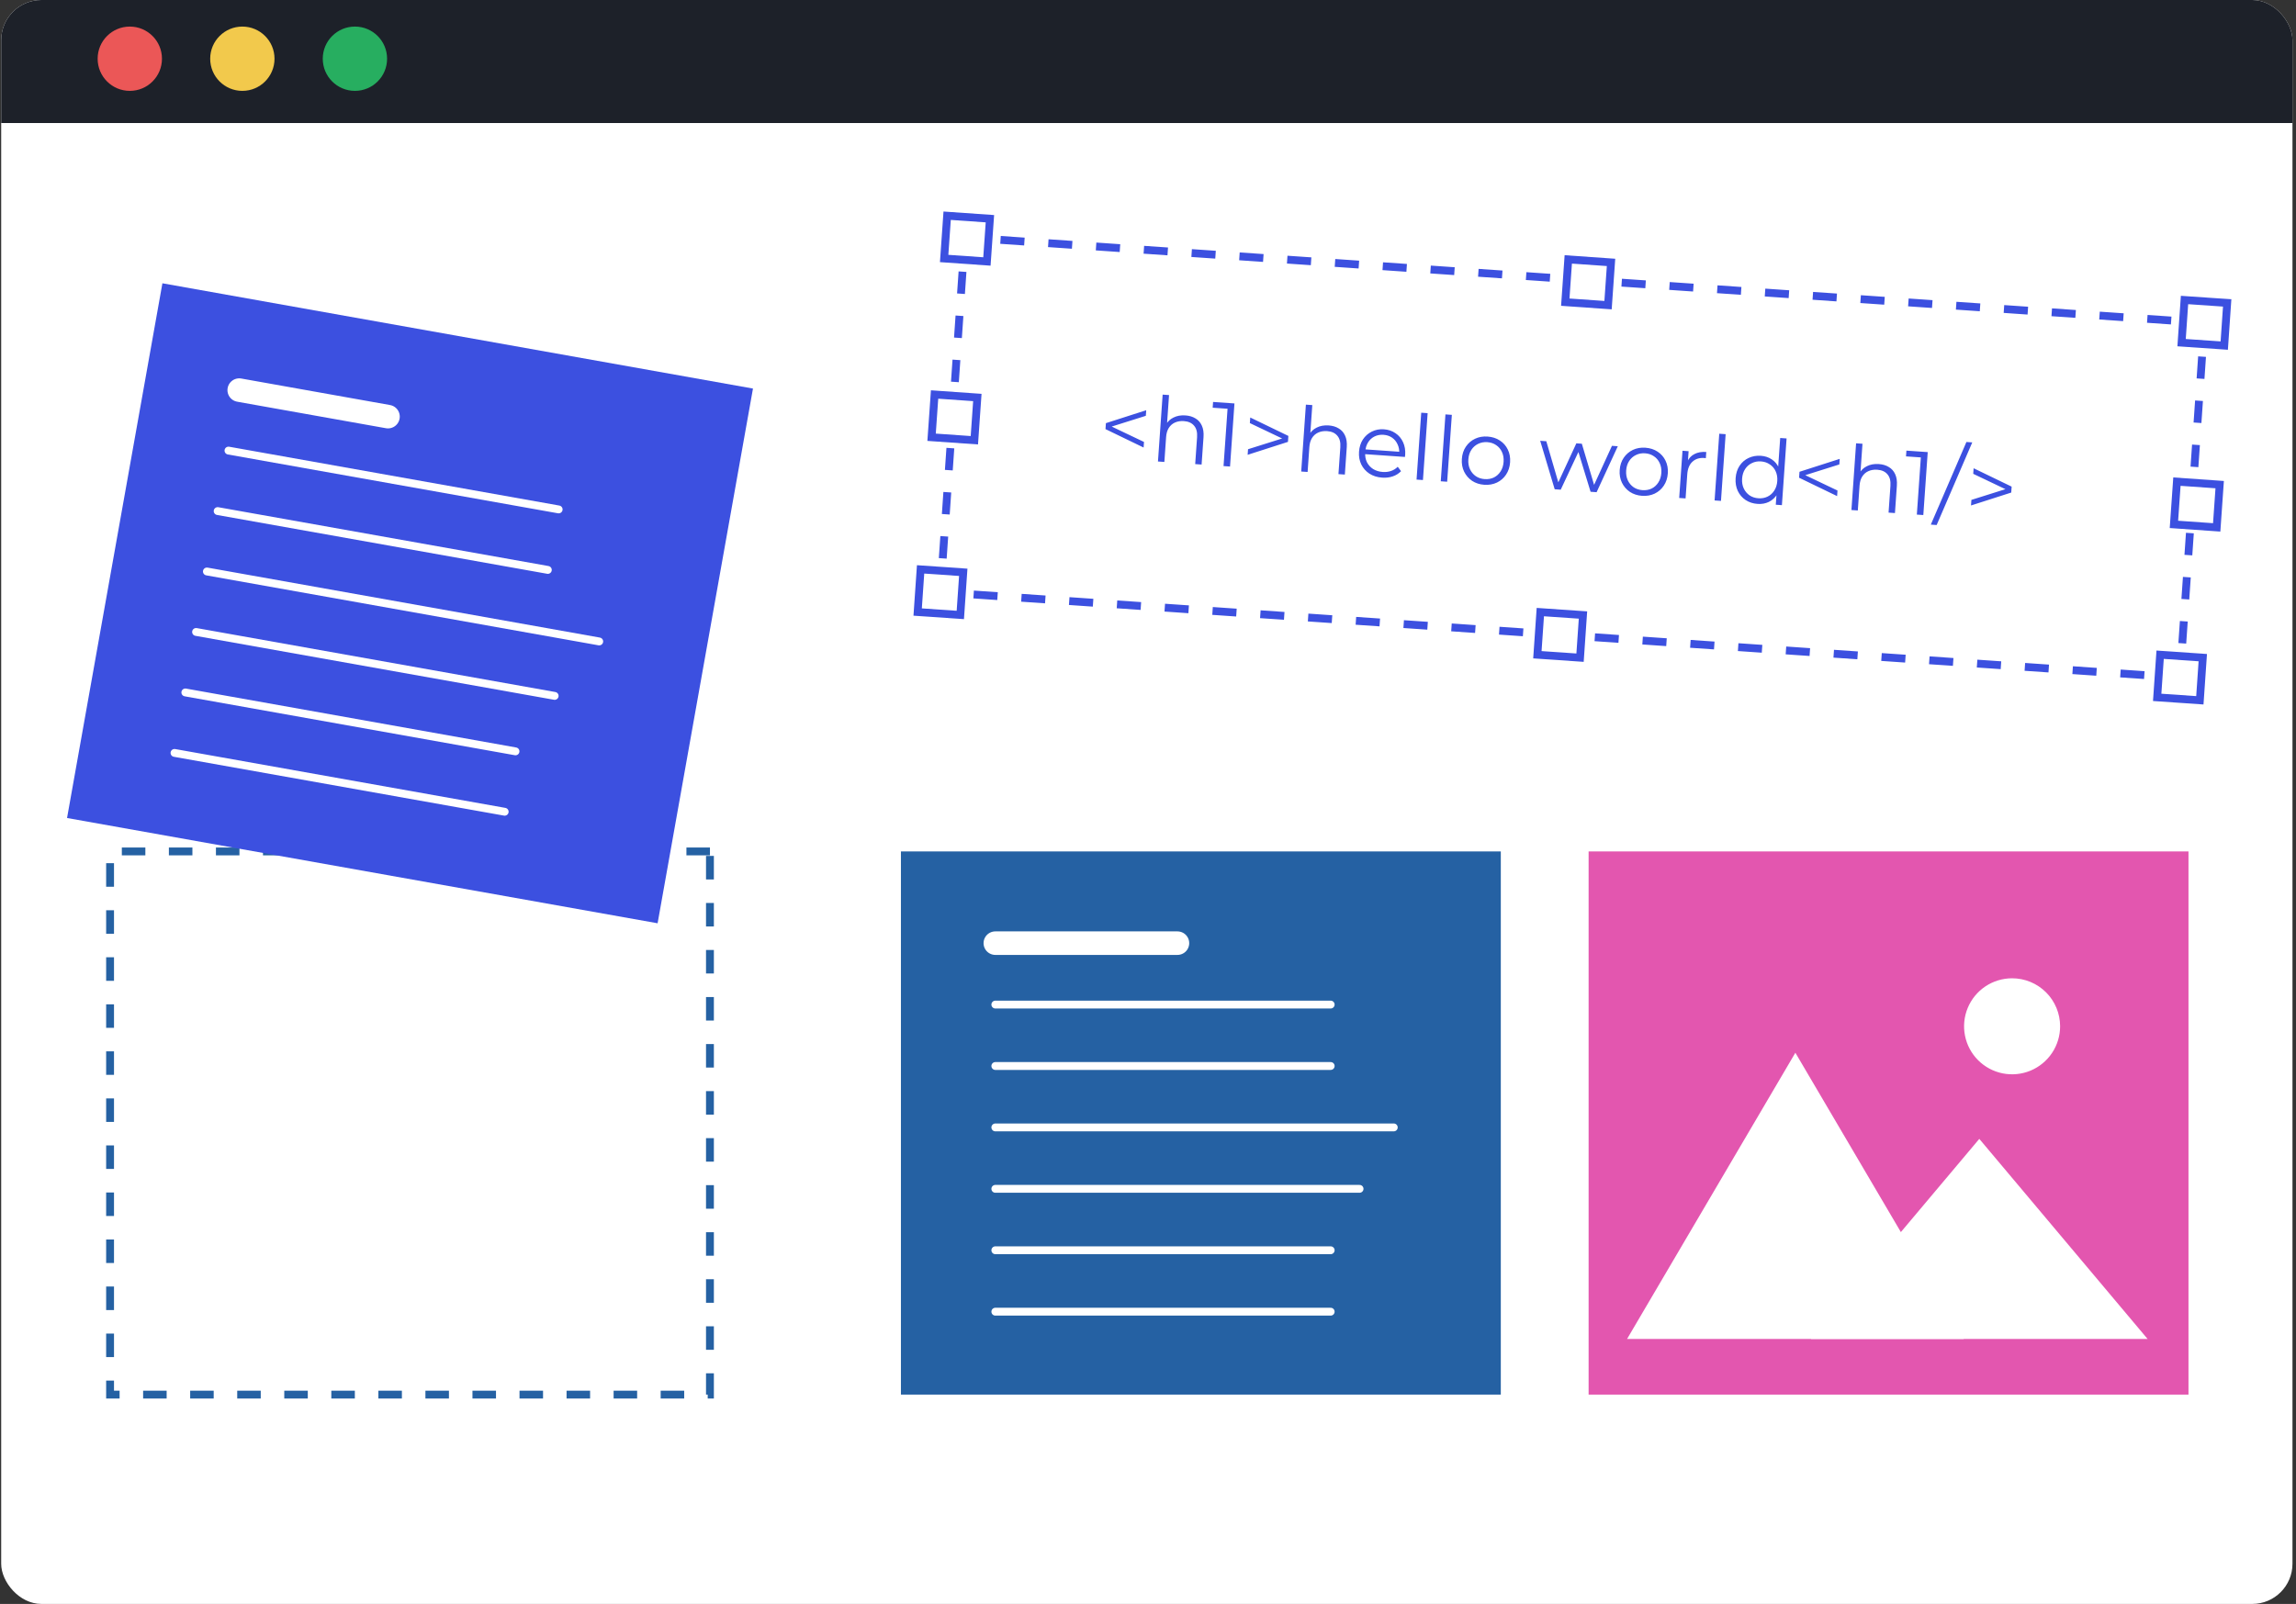 <svg width="488" height="341" viewBox="0 0 488 341" fill="none" xmlns="http://www.w3.org/2000/svg">
<rect x="0" y="0" width="488" height="341" fill="#333333" stroke="none"/>
<g clip-path="url(#clip0_1239_7843)">
<rect x="0.25" width="487" height="341" rx="8.544" fill="white"/>
<rect x="0.25" y="-0.331" width="487.001" height="26.486" fill="#1D2129"/>
<circle cx="27.589" cy="12.485" r="6.835" fill="#EB5757"/>
<circle cx="51.511" cy="12.485" r="6.835" fill="#F2C94C"/>
<circle cx="75.437" cy="12.485" r="6.835" fill="#27AE60"/>
<path d="M150.895 181.02H23.395V296.495H150.895V181.02Z" stroke="#2561A3" stroke-width="1.668" stroke-miterlimit="10" stroke-dasharray="5 5"/>
<path d="M318.986 181.02H191.486V296.495H318.986V181.02Z" fill="#2561A3"/>
<path d="M211.55 200.516H250.258" stroke="white" stroke-width="5.003" stroke-miterlimit="10" stroke-linecap="round"/>
<path d="M211.55 213.574H282.829" stroke="white" stroke-width="1.668" stroke-miterlimit="10" stroke-linecap="round"/>
<path d="M211.55 226.633H282.829" stroke="white" stroke-width="1.668" stroke-miterlimit="10" stroke-linecap="round"/>
<path d="M211.55 239.691H296.238" stroke="white" stroke-width="1.668" stroke-miterlimit="10" stroke-linecap="round"/>
<path d="M211.55 252.75H288.967" stroke="white" stroke-width="1.668" stroke-miterlimit="10" stroke-linecap="round"/>
<path d="M211.55 265.809H282.829" stroke="white" stroke-width="1.668" stroke-miterlimit="10" stroke-linecap="round"/>
<path d="M211.55 278.867H282.829" stroke="white" stroke-width="1.668" stroke-miterlimit="10" stroke-linecap="round"/>
<path d="M465.149 181.02H337.649V296.495H465.149V181.02Z" fill="#E356AF"/>
<path d="M345.82 284.671H417.383L381.593 223.814L345.82 284.671Z" fill="white"/>
<path d="M384.897 284.671H456.461L420.687 242.127L384.897 284.671Z" fill="white"/>
<path d="M437.864 218.193C437.864 220.212 437.266 222.185 436.144 223.864C435.023 225.542 433.429 226.85 431.564 227.623C429.699 228.395 427.646 228.597 425.666 228.204C423.687 227.81 421.868 226.838 420.44 225.41C419.013 223.983 418.041 222.164 417.647 220.184C417.253 218.204 417.455 216.152 418.228 214.287C419 212.422 420.309 210.828 421.987 209.706C423.666 208.585 425.639 207.986 427.658 207.986C430.365 207.986 432.961 209.062 434.875 210.976C436.789 212.89 437.864 215.486 437.864 218.193Z" fill="white"/>
<path d="M160.04 82.608L34.52 60.227L14.25 173.909L139.77 196.29L160.04 82.608Z" fill="#3C50E0"/>
<path d="M50.846 82.939L82.467 88.576" stroke="white" stroke-width="5.003" stroke-miterlimit="10" stroke-linecap="round"/>
<path d="M48.561 95.797L118.74 108.305" stroke="white" stroke-width="1.668" stroke-miterlimit="10" stroke-linecap="round"/>
<path d="M46.26 108.656L116.439 121.164" stroke="white" stroke-width="1.668" stroke-miterlimit="10" stroke-linecap="round"/>
<path d="M43.974 121.498L127.362 136.374" stroke="white" stroke-width="1.668" stroke-miterlimit="10" stroke-linecap="round"/>
<path d="M41.673 134.355L117.889 147.948" stroke="white" stroke-width="1.668" stroke-miterlimit="10" stroke-linecap="round"/>
<path d="M39.389 147.215L109.568 159.74" stroke="white" stroke-width="1.668" stroke-miterlimit="10" stroke-linecap="round"/>
<path d="M37.088 160.072L107.267 172.58" stroke="white" stroke-width="1.668" stroke-miterlimit="10" stroke-linecap="round"/>
<path d="M205.065 50.486L199.87 125.906L463.318 144.051L468.513 68.63L205.065 50.486Z" fill="white"/>
<path d="M463.497 141.561L463.331 144.046L460.829 143.879" stroke="#3C50E0" stroke-width="1.668" stroke-miterlimit="10"/>
<path d="M455.76 143.528L204.913 126.25" stroke="#3C50E0" stroke-width="1.668" stroke-miterlimit="10" stroke-dasharray="5.09 5.09"/>
<path d="M202.376 126.067L199.891 125.9L200.058 123.398" stroke="#3C50E0" stroke-width="1.668" stroke-miterlimit="10"/>
<path d="M200.375 118.712L204.744 55.32" stroke="#3C50E0" stroke-width="1.668" stroke-miterlimit="10" stroke-dasharray="4.7 4.7"/>
<path d="M204.913 52.969L205.08 50.484L207.581 50.651" stroke="#3C50E0" stroke-width="1.668" stroke-miterlimit="10"/>
<path d="M212.651 51.002L463.498 68.28" stroke="#3C50E0" stroke-width="1.668" stroke-miterlimit="10" stroke-dasharray="5.09 5.09"/>
<path d="M466.032 68.463L468.517 68.63L468.35 71.131" stroke="#3C50E0" stroke-width="1.668" stroke-miterlimit="10"/>
<path d="M468.033 75.817L463.664 139.209" stroke="#3C50E0" stroke-width="1.668" stroke-miterlimit="10" stroke-dasharray="4.7 4.7"/>
<path d="M210.4 46.499L201.31 45.863L200.674 54.953L209.763 55.589L210.4 46.499Z" fill="white" stroke="#3C50E0" stroke-width="1.672" stroke-miterlimit="10"/>
<path d="M342.415 55.787L333.326 55.15L332.69 64.24L341.779 64.876L342.415 55.787Z" fill="white" stroke="#3C50E0" stroke-width="1.672" stroke-miterlimit="10"/>
<path d="M473.374 64.404L464.306 63.779L463.682 72.847L472.75 73.472L473.374 64.404Z" fill="white" stroke="#3C50E0" stroke-width="1.668" stroke-miterlimit="10"/>
<path d="M207.729 84.507L198.64 83.871L198.003 92.96L207.093 93.597L207.729 84.507Z" fill="white" stroke="#3C50E0" stroke-width="1.672" stroke-miterlimit="10"/>
<path d="M471.78 103.033L462.691 102.396L462.055 111.486L471.144 112.122L471.78 103.033Z" fill="white" stroke="#3C50E0" stroke-width="1.672" stroke-miterlimit="10"/>
<path d="M204.735 121.675L195.667 121.051L195.042 130.119L204.11 130.743L204.735 121.675Z" fill="white" stroke="#3C50E0" stroke-width="1.668" stroke-miterlimit="10"/>
<path d="M336.453 130.755L327.386 130.131L326.761 139.199L335.829 139.823L336.453 130.755Z" fill="white" stroke="#3C50E0" stroke-width="1.668" stroke-miterlimit="10"/>
<path d="M468.189 139.818L459.121 139.193L458.496 148.261L467.564 148.886L468.189 139.818Z" fill="white" stroke="#3C50E0" stroke-width="1.668" stroke-miterlimit="10"/>
<path d="M243.067 95.147L234.965 91.229L235.053 89.965L243.622 87.214L243.539 88.402L235.486 90.939L235.529 90.325L243.15 93.959L243.067 95.147ZM251.964 88.318C252.781 88.375 253.486 88.585 254.076 88.947C254.681 89.297 255.133 89.804 255.434 90.467C255.746 91.131 255.869 91.948 255.801 92.919L255.392 98.763L254.031 98.668L254.431 92.958C254.505 91.898 254.293 91.08 253.794 90.506C253.309 89.92 252.587 89.594 251.629 89.527C250.913 89.477 250.277 89.58 249.72 89.836C249.177 90.08 248.739 90.467 248.406 90.996C248.088 91.513 247.902 92.154 247.848 92.921L247.478 98.21L246.117 98.114L247.113 83.896L248.473 83.991L247.989 90.909L247.757 90.373C248.127 89.667 248.678 89.134 249.409 88.774C250.141 88.402 250.993 88.25 251.964 88.318ZM260.055 99.09L260.954 86.251L261.521 86.945L257.746 86.681L257.832 85.455L262.374 85.773L261.435 99.186L260.055 99.09ZM265.178 96.695L265.261 95.507L273.314 92.97L273.272 93.584L265.65 89.95L265.733 88.762L273.835 92.679L273.747 93.944L265.178 96.695ZM282.41 90.449C283.228 90.506 283.932 90.716 284.523 91.078C285.128 91.429 285.58 91.935 285.88 92.598C286.193 93.262 286.316 94.079 286.248 95.05L285.839 100.895L284.478 100.8L284.878 95.089C284.952 94.029 284.74 93.212 284.241 92.638C283.755 92.052 283.034 91.725 282.075 91.658C281.36 91.608 280.724 91.711 280.167 91.967C279.623 92.212 279.185 92.598 278.853 93.127C278.534 93.644 278.348 94.285 278.295 95.052L277.924 100.341L276.564 100.246L277.559 86.027L278.92 86.122L278.436 93.04L278.203 92.504C278.574 91.798 279.125 91.265 279.856 90.906C280.588 90.533 281.44 90.381 282.41 90.449ZM293.78 101.547C292.733 101.474 291.828 101.192 291.066 100.702C290.306 100.2 289.728 99.55 289.335 98.752C288.942 97.941 288.781 97.038 288.851 96.041C288.921 95.045 289.193 94.178 289.668 93.441C290.156 92.705 290.786 92.146 291.557 91.763C292.342 91.369 293.201 91.204 294.134 91.27C295.079 91.336 295.901 91.612 296.598 92.097C297.31 92.57 297.849 93.211 298.216 94.02C298.584 94.816 298.733 95.719 298.662 96.728C298.657 96.792 298.646 96.862 298.628 96.938C298.624 97.001 298.619 97.072 298.613 97.148L289.856 96.535L289.927 95.52L297.956 96.082L297.391 96.447C297.442 95.718 297.328 95.062 297.048 94.478C296.782 93.881 296.391 93.405 295.877 93.048C295.363 92.691 294.754 92.488 294.052 92.439C293.362 92.39 292.731 92.507 292.16 92.787C291.588 93.068 291.129 93.486 290.782 94.039C290.435 94.592 290.236 95.24 290.184 95.981L290.169 96.191C290.115 96.958 290.234 97.647 290.525 98.257C290.83 98.856 291.271 99.343 291.848 99.717C292.439 100.079 293.124 100.288 293.903 100.342C294.516 100.385 295.092 100.317 295.631 100.136C296.183 99.956 296.666 99.656 297.081 99.236L297.785 100.171C297.301 100.677 296.71 101.046 296.013 101.28C295.329 101.514 294.585 101.603 293.78 101.547ZM301.078 101.962L302.074 87.743L303.434 87.838L302.439 102.057L301.078 101.962ZM306.225 102.322L307.22 88.103L308.58 88.198L307.585 102.417L306.225 102.322ZM315.465 103.065C314.494 102.997 313.634 102.719 312.885 102.23C312.15 101.729 311.586 101.08 311.192 100.282C310.8 99.471 310.638 98.568 310.708 97.571C310.779 96.562 311.064 95.69 311.565 94.955C312.066 94.219 312.715 93.661 313.512 93.281C314.309 92.9 315.199 92.744 316.183 92.813C317.179 92.883 318.045 93.162 318.781 93.65C319.53 94.138 320.095 94.781 320.476 95.578C320.869 96.376 321.031 97.28 320.96 98.289C320.89 99.285 320.604 100.158 320.103 100.906C319.615 101.642 318.965 102.206 318.155 102.599C317.345 102.978 316.449 103.134 315.465 103.065ZM315.549 101.858C316.278 101.909 316.934 101.794 317.518 101.514C318.104 101.221 318.577 100.792 318.937 100.227C319.311 99.65 319.526 98.972 319.58 98.192C319.636 97.4 319.518 96.699 319.227 96.088C318.949 95.478 318.54 94.993 318 94.635C317.461 94.263 316.834 94.052 316.119 94.002C315.403 93.952 314.753 94.074 314.167 94.367C313.583 94.647 313.104 95.069 312.731 95.633C312.357 96.198 312.143 96.876 312.088 97.668C312.033 98.447 312.151 99.149 312.441 99.772C312.732 100.383 313.147 100.874 313.686 101.246C314.226 101.605 314.847 101.809 315.549 101.858ZM330.441 104.017L327.358 93.716L328.658 93.807L331.447 103.357L330.855 103.316L335.043 94.254L336.209 94.336L339.055 103.89L338.463 103.849L342.613 94.784L343.855 94.871L339.349 104.641L338.068 104.551L335.316 95.56L335.718 95.588L331.721 104.107L330.441 104.017ZM349 105.412C348.032 105.344 347.174 105.067 346.427 104.579C345.694 104.079 345.131 103.432 344.738 102.636C344.346 101.827 344.185 100.926 344.255 99.932C344.326 98.925 344.611 98.055 345.11 97.322C345.61 96.588 346.257 96.032 347.052 95.652C347.847 95.272 348.735 95.117 349.716 95.185C350.71 95.255 351.574 95.533 352.309 96.02C353.056 96.508 353.619 97.149 353.999 97.944C354.391 98.74 354.552 99.641 354.482 100.648C354.412 101.642 354.127 102.512 353.627 103.258C353.14 103.992 352.492 104.555 351.684 104.947C350.876 105.326 349.982 105.481 349 105.412ZM349.085 104.208C349.811 104.259 350.466 104.144 351.049 103.865C351.633 103.573 352.104 103.145 352.464 102.581C352.837 102.005 353.051 101.329 353.106 100.551C353.161 99.761 353.043 99.062 352.753 98.452C352.476 97.844 352.068 97.36 351.529 97.003C350.992 96.632 350.366 96.422 349.652 96.372C348.939 96.322 348.29 96.443 347.706 96.735C347.123 97.014 346.645 97.436 346.273 97.999C345.901 98.561 345.687 99.238 345.631 100.028C345.577 100.806 345.694 101.505 345.984 102.128C346.274 102.737 346.688 103.227 347.226 103.598C347.764 103.955 348.384 104.159 349.085 104.208ZM356.901 105.869L357.603 95.833L358.903 95.924L358.712 98.658L358.612 98.171C358.945 97.426 359.458 96.879 360.148 96.53C360.839 96.169 361.675 96.022 362.657 96.091L362.564 97.41C362.513 97.406 362.462 97.403 362.411 97.399C362.361 97.383 362.311 97.373 362.26 97.37C361.202 97.296 360.351 97.562 359.707 98.171C359.063 98.766 358.7 99.656 358.617 100.841L358.258 105.964L356.901 105.869ZM364.424 106.396L365.417 92.212L366.774 92.307L365.781 106.491L364.424 106.396ZM373.546 107.13C372.59 107.063 371.745 106.787 371.011 106.3C370.289 105.814 369.739 105.173 369.359 104.378C368.98 103.571 368.826 102.664 368.896 101.657C368.968 100.637 369.247 99.76 369.734 99.026C370.221 98.292 370.855 97.741 371.636 97.373C372.431 96.993 373.306 96.837 374.262 96.903C375.141 96.965 375.911 97.217 376.572 97.661C377.245 98.105 377.759 98.723 378.113 99.517C378.481 100.298 378.627 101.237 378.55 102.333C378.474 103.416 378.205 104.325 377.744 105.061C377.283 105.798 376.687 106.345 375.958 106.704C375.242 107.051 374.438 107.193 373.546 107.13ZM373.726 105.933C374.44 105.983 375.088 105.868 375.671 105.589C376.268 105.298 376.746 104.87 377.105 104.306C377.479 103.73 377.693 103.054 377.747 102.276C377.802 101.486 377.685 100.786 377.395 100.177C377.117 99.569 376.703 99.085 376.151 98.726C375.614 98.356 374.988 98.145 374.275 98.095C373.574 98.046 372.931 98.168 372.347 98.46C371.764 98.739 371.287 99.16 370.914 99.723C370.542 100.286 370.328 100.963 370.273 101.753C370.218 102.531 370.336 103.23 370.625 103.852C370.916 104.462 371.329 104.952 371.867 105.322C372.405 105.68 373.025 105.884 373.726 105.933ZM377.433 107.306L377.645 104.286L377.92 102.269L377.871 100.23L378.369 93.119L379.726 93.214L378.733 107.397L377.433 107.306ZM390.465 105.472L382.383 101.564L382.471 100.302L391.019 97.558L390.936 98.743L382.903 101.273L382.945 100.662L390.548 104.287L390.465 105.472ZM399.34 98.659C400.156 98.716 400.859 98.925 401.448 99.287C402.051 99.636 402.502 100.142 402.802 100.803C403.114 101.465 403.236 102.281 403.168 103.249L402.76 109.079L401.403 108.984L401.802 103.288C401.876 102.23 401.664 101.415 401.166 100.842C400.682 100.258 399.962 99.932 399.006 99.865C398.293 99.815 397.658 99.918 397.102 100.174C396.56 100.417 396.123 100.803 395.792 101.33C395.474 101.846 395.288 102.486 395.235 103.251L394.866 108.527L393.508 108.432L394.501 94.248L395.858 94.343L395.375 101.244L395.144 100.709C395.513 100.005 396.063 99.473 396.792 99.115C397.523 98.743 398.372 98.591 399.34 98.659ZM407.412 109.405L408.309 96.597L408.875 97.29L405.109 97.027L405.195 95.803L409.725 96.12L408.788 109.501L407.412 109.405ZM410.381 111.534L417.95 93.968L419.192 94.055L411.624 111.621L410.381 111.534ZM418.925 107.464L419.008 106.279L427.042 103.748L426.999 104.36L419.396 100.735L419.479 99.55L427.562 103.458L427.474 104.72L418.925 107.464Z" fill="#3C50E0"/>
</g>
<defs>
<clipPath id="clip0_1239_7843">
<rect x="0.25" width="487" height="341" rx="8.544" fill="white"/>
</clipPath>
</defs>
</svg>
